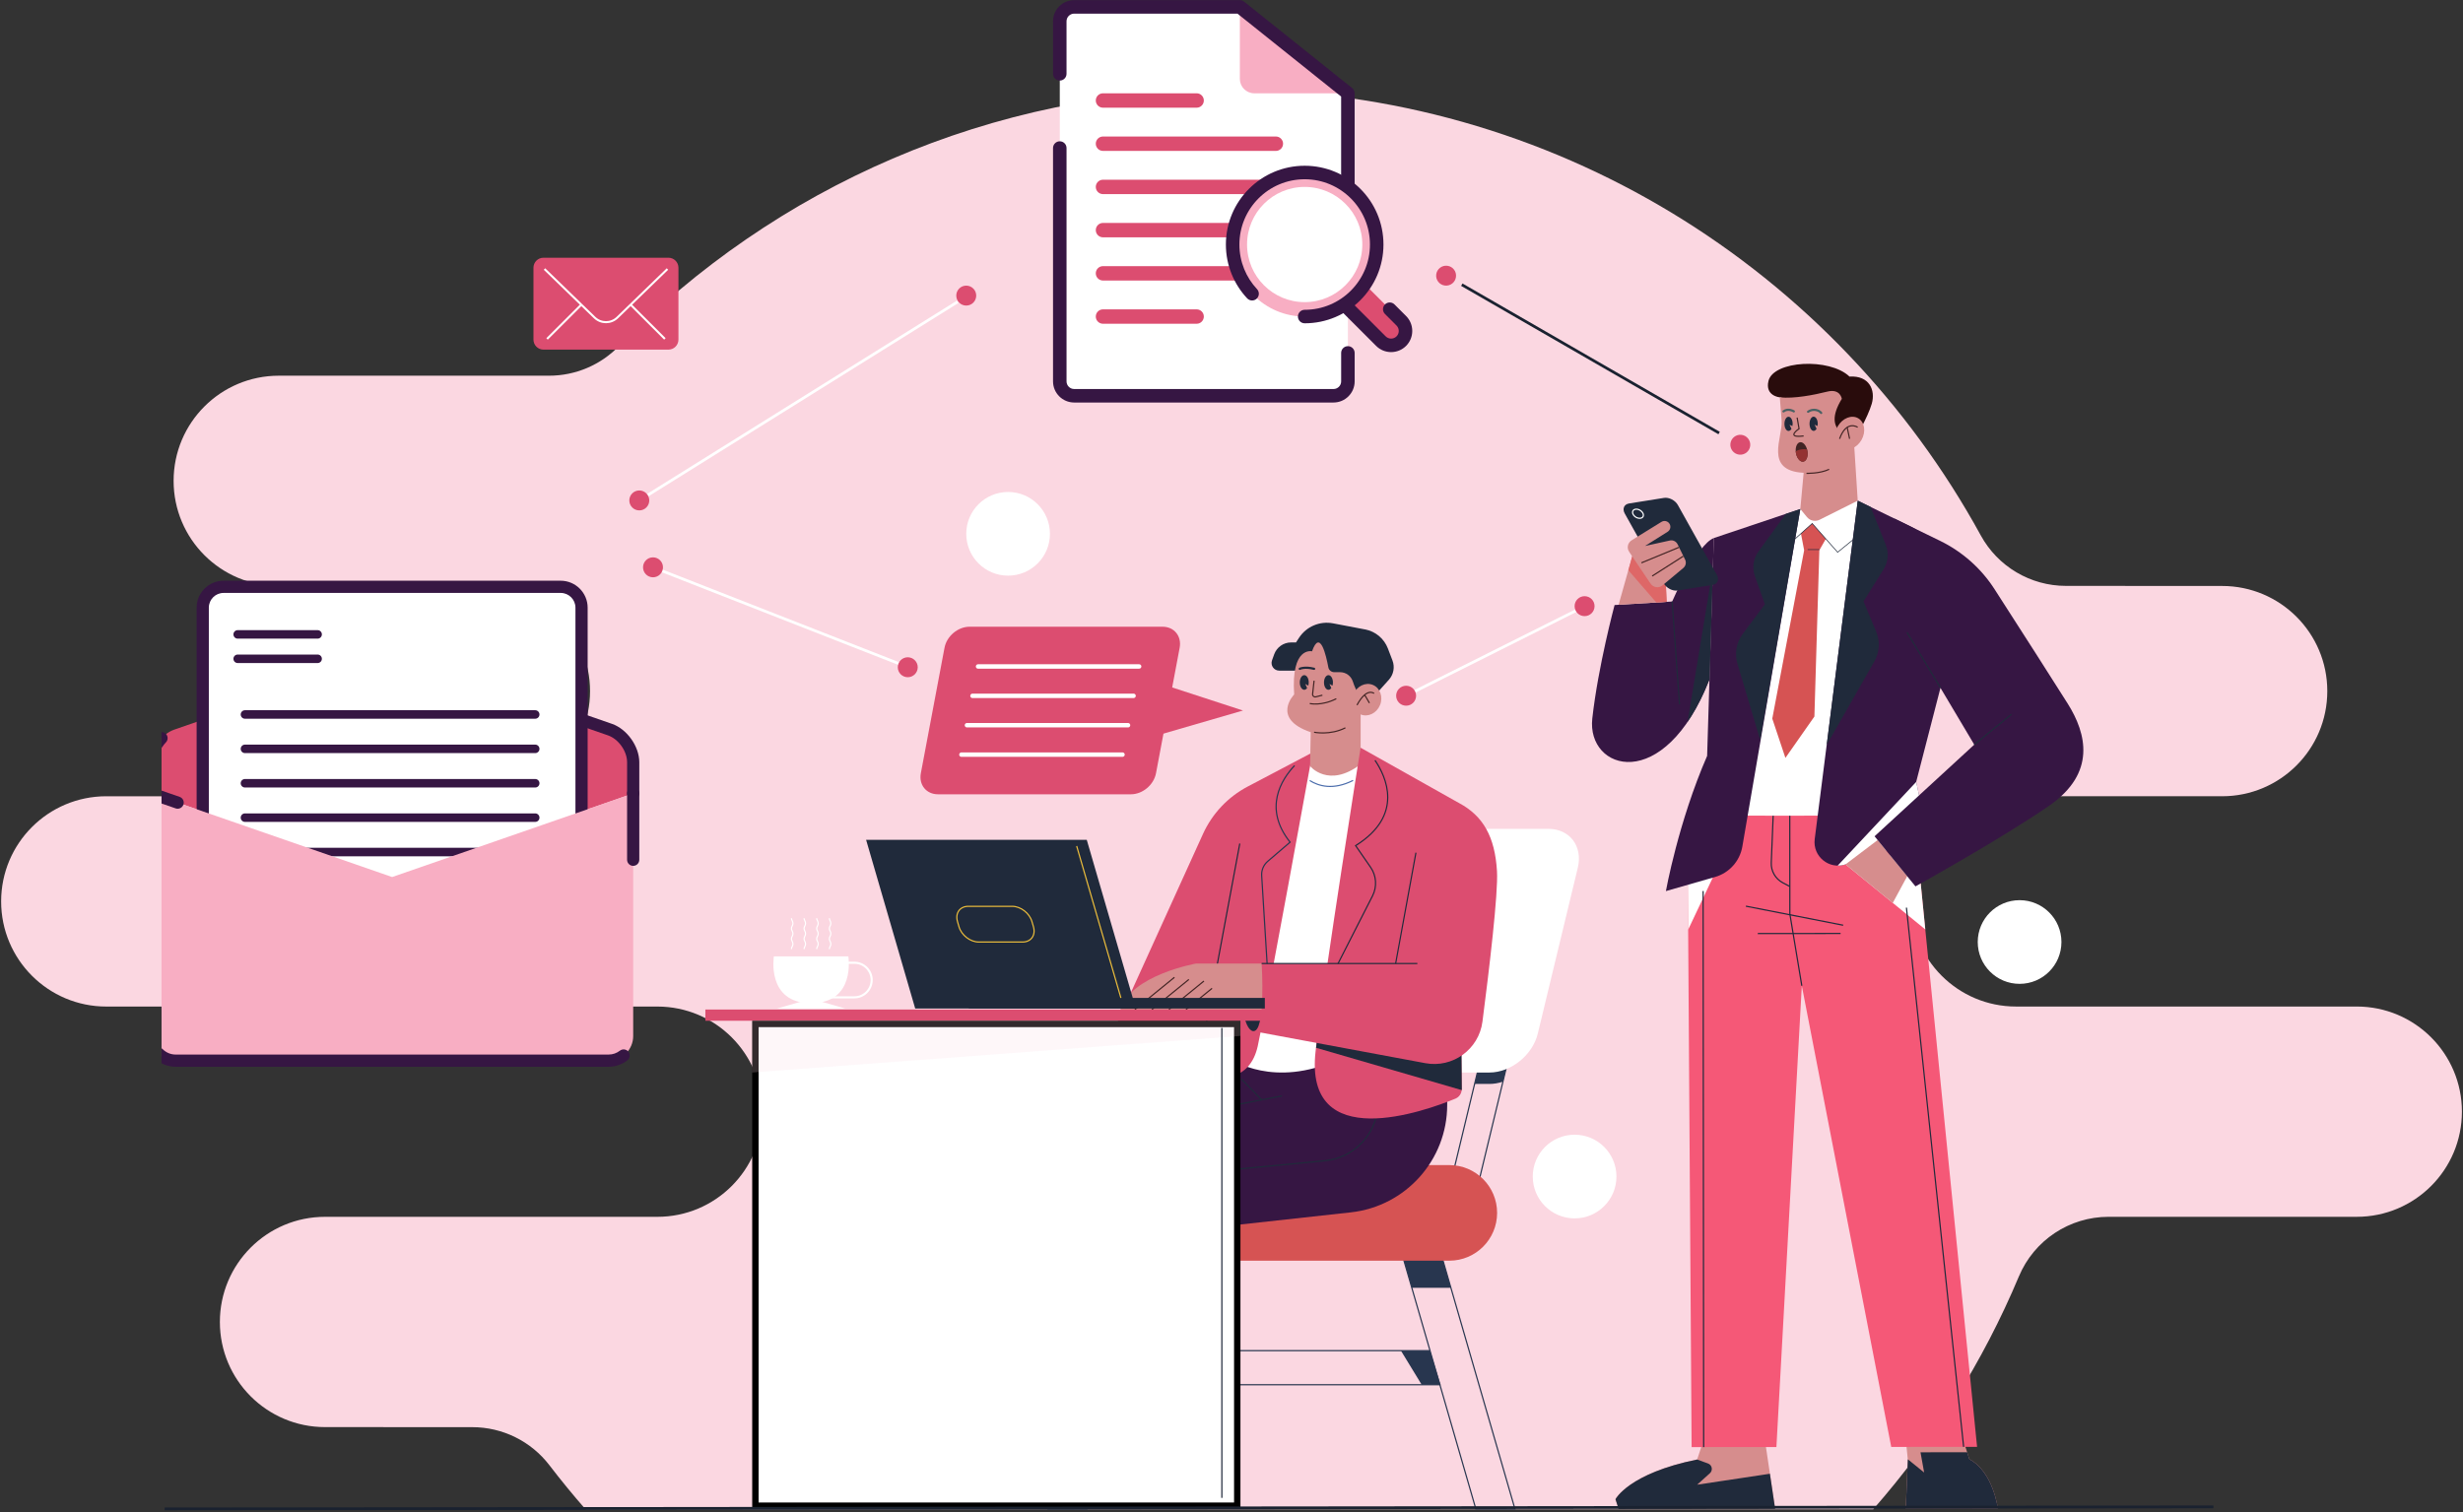 <svg width="1158" height="711" viewBox="0 0 1158 711" fill="none" xmlns="http://www.w3.org/2000/svg">
<rect x="0" y="0" width="1158" height="711" fill="#333333" stroke="none"/>
<path fill-rule="evenodd" clip-rule="evenodd" d="M275.325 709.766C269.428 703.044 263.755 696.121 258.309 689.011C249.667 677.73 236.266 671.117 222.061 671.117C194.649 671.088 152.816 671.088 152.816 671.088C125.51 671.088 103.376 648.954 103.376 621.648C103.376 594.342 125.514 572.205 152.816 572.205H309.053C336.36 572.205 358.497 550.071 358.497 522.765C358.497 495.459 336.36 473.325 309.053 473.325H49.978C22.672 473.325 0.534 451.188 0.534 423.882C0.534 396.575 22.668 374.438 49.978 374.438H227.972C255.278 374.438 277.416 352.304 277.416 324.998C277.416 297.692 255.278 275.558 227.972 275.558H131.066C103.76 275.558 81.623 253.421 81.623 226.115C81.623 198.809 103.76 176.671 131.066 176.671H258.162C270.525 176.671 282.365 171.66 290.97 162.784C363.962 88.341 465.642 42.184 578.021 42.184C730.303 42.184 862.941 126.943 931.29 251.798C939.303 266.42 954.652 275.511 971.328 275.511C1001.36 275.551 1044.76 275.551 1044.76 275.551C1072.06 275.551 1094.2 297.685 1094.2 324.991C1094.2 352.297 1072.06 374.431 1044.76 374.431H947.849C920.543 374.431 898.406 396.568 898.406 423.874C898.406 451.181 920.543 473.318 947.849 473.318H1108.04C1135.35 473.318 1157.49 495.455 1157.49 522.758C1157.49 550.064 1135.35 572.198 1108.04 572.198H991.342C972.955 572.198 956.359 583.222 949.224 600.169C932.325 640.448 909.054 677.405 880.691 709.759H275.325V709.766Z" fill="#FBD7E1"/>
<g clip-path="url(#clip0_3346_3785)">
<path d="M473.964 270.699C484.831 270.699 493.64 261.89 493.64 251.024C493.64 240.158 484.831 231.349 473.964 231.349C463.098 231.349 454.289 240.158 454.289 251.024C454.289 261.89 463.098 270.699 473.964 270.699Z" fill="white"/>
<path d="M153.772 495.739C164.638 495.739 173.447 486.93 173.447 476.064C173.447 465.197 164.638 456.388 153.772 456.388C142.906 456.388 134.097 465.197 134.097 476.064C134.097 486.93 142.906 495.739 153.772 495.739Z" fill="#EBBC3B"/>
<path d="M740.315 572.938C751.181 572.938 759.99 564.129 759.99 553.263C759.99 542.396 751.181 533.587 740.315 533.587C729.449 533.587 720.64 542.396 720.64 553.263C720.64 564.129 729.449 572.938 740.315 572.938Z" fill="white"/>
<path d="M949.526 462.653C960.392 462.653 969.201 453.845 969.201 442.978C969.201 432.112 960.392 423.303 949.526 423.303C938.66 423.303 929.851 432.112 929.851 442.978C929.851 453.845 938.66 462.653 949.526 462.653Z" fill="white"/>
<path d="M871.631 207.478C871.631 207.478 878.171 196.285 880.022 189.873C881.872 183.461 878.904 176.499 869.561 177.086C860.127 168.091 833.764 169.556 831.456 179.156C829.752 186.209 836.769 186.85 836.769 186.85C840.946 186.997 866.245 207.167 866.245 207.167L871.631 207.478Z" fill="#290C0C"/>
<path d="M829.697 676.573L834.588 709.475L760.998 709.549L759.532 705.005C759.532 705.005 765.688 692.859 797.93 686.319L801.155 676.591L829.697 676.573Z" fill="#D68D8D"/>
<path d="M759.532 705.005L760.998 709.548L834.588 709.475L832.133 693.024L797.93 698.172L803.921 692.786C805.46 691.412 804.965 688.884 803.023 688.188L797.93 686.337C765.706 692.859 759.532 705.005 759.532 705.005Z" fill="#202A3B"/>
<path d="M895.978 676.5L896.967 686.228L896.014 709.402L939.304 709.365C939.304 709.365 937.105 692.017 925.912 686.191L922.816 676.463L895.978 676.5Z" fill="#D68D8D"/>
<path d="M925.913 686.209L924.868 682.912L902.94 682.93L904.643 692.42L896.986 686.227L896.033 709.402L939.323 709.365C939.304 709.365 937.088 692.035 925.913 686.209Z" fill="#202A3B"/>
<path d="M899.587 381.076L929.539 680.365L889.181 680.402L847.137 463.551L835.193 680.457L795.329 680.493L793.497 407.108L802.804 381.167L899.587 381.076Z" fill="#F55877"/>
<path d="M847.137 463.551L841.513 429.751L841.477 378.694" stroke="#202A3B" stroke-width="0.562" stroke-miterlimit="10"/>
<path d="M820.849 426.124L866.575 435.082" stroke="#202A3B" stroke-width="0.562" stroke-miterlimit="10"/>
<path d="M833.929 377.247L832.775 405.698C832.61 409.618 834.717 413.282 838.197 415.114L841.531 416.873" stroke="#202A3B" stroke-width="0.562" stroke-miterlimit="10"/>
<path d="M826.454 439.003L865.365 438.966" stroke="#202A3B" stroke-width="0.562" stroke-miterlimit="10"/>
<path d="M867.692 406.467L905.193 437.061L901.437 399.469L867.692 406.467Z" fill="white"/>
<path d="M807.933 407.09L793.699 437.171L793.497 407.108L807.933 407.09Z" fill="white"/>
<path d="M896.326 426.82L923.22 680.365" stroke="#202A3B" stroke-width="0.562" stroke-miterlimit="10"/>
<path d="M800.733 419.016L800.99 680.493" stroke="#202A3B" stroke-width="0.562" stroke-miterlimit="10"/>
<path d="M816.269 373.858L866.501 373.803L873.426 235.434L846.148 239.355L816.269 373.858Z" fill="white"/>
<path d="M875.02 370.908H807.915V383.549H875.02V370.908Z" fill="white"/>
<path d="M848.218 383.549L829.898 383.567L831.272 370.927L849.592 370.908L848.218 383.549Z" fill="white"/>
<path d="M846.734 250.914L848.236 258.773L833.251 337.933L839.425 356.399L853.055 336.944L855.381 258.755L858.422 253.424L852.029 246.169L846.734 250.914Z" fill="#D65353"/>
<path d="M873.133 252.252L863.974 259.689L852.029 246.169L842.265 254.926" stroke="#202A3B" stroke-width="0.312" stroke-miterlimit="10"/>
<path d="M836.787 186.85C836.787 186.85 837.025 190.019 837.648 197.787C838.271 205.573 829.166 221.383 847.999 222.335L846.441 239.354L849.537 243.128C851.003 244.905 853.494 245.437 855.546 244.392L873.426 235.434L871.503 205.518C871.503 205.518 855.876 203.961 865.952 187.546C865.952 187.546 865.256 182.618 859.137 184.157C852.835 185.733 843.474 187.565 836.787 186.85Z" fill="#D68D8D"/>
<path d="M849.336 222.573C849.336 222.573 855.528 222.812 859.98 220.687" stroke="#422424" stroke-width="0.549" stroke-miterlimit="10"/>
<path d="M875.185 206.91C872.95 210.776 868.645 212.479 865.567 210.702C862.489 208.925 861.793 204.345 864.028 200.48C866.263 196.614 870.568 194.911 873.646 196.688C876.705 198.465 877.402 203.026 875.185 206.91Z" fill="#D68D8D"/>
<path d="M873.39 200.92C873.39 200.92 868.114 197.274 864.89 206.361" stroke="#422424" stroke-width="0.549" stroke-miterlimit="10"/>
<path d="M869.598 206.342L868.462 200.956" stroke="#422424" stroke-width="0.549" stroke-miterlimit="10"/>
<path d="M844.939 196.376L845.837 201.616C845.837 201.616 839.114 206.104 847.981 205.005" stroke="#422424" stroke-width="0.549" stroke-miterlimit="10"/>
<path d="M849.831 212.516C850.105 215.044 849.098 217.114 847.577 217.114C846.057 217.114 844.591 215.062 844.298 212.534C844.023 210.006 845.031 207.936 846.551 207.936C848.09 207.936 849.556 209.988 849.831 212.516Z" fill="#422424"/>
<path d="M844.279 212.186C844.279 212.296 844.279 212.406 844.298 212.534C844.572 215.062 846.038 217.114 847.577 217.114C849.097 217.114 850.123 215.062 849.83 212.516C849.775 212.095 849.702 211.692 849.592 211.307C849.152 211.252 848.694 211.197 848.236 211.197C846.734 211.215 845.378 211.582 844.279 212.186Z" fill="#943232"/>
<path d="M853.165 199.71L854.52 200.352C854.593 200.022 854.63 199.655 854.63 199.271C854.63 197.42 853.769 195.937 852.688 195.937C851.626 195.937 850.765 197.439 850.765 199.289C850.765 201.139 851.626 202.623 852.707 202.623C853.238 202.623 853.714 202.239 854.081 201.634L853.165 199.71Z" fill="#202A3B"/>
<path d="M841.367 199.729L842.722 200.37C842.796 200.04 842.832 199.674 842.832 199.308C842.832 197.457 841.971 195.973 840.89 195.973C839.828 195.973 838.967 197.476 838.967 199.326C838.967 201.176 839.828 202.66 840.909 202.66C841.44 202.66 841.916 202.275 842.283 201.671L841.367 199.729Z" fill="#202A3B"/>
<path d="M850.087 193.61C852.432 191.943 855.363 192.914 856.242 194.178" stroke="#496163" stroke-width="1.04" stroke-miterlimit="10" stroke-linecap="round" stroke-linejoin="round"/>
<path d="M843.382 193.445C843.382 193.445 840.726 191.76 838.527 193.445" stroke="#496163" stroke-width="1.04" stroke-miterlimit="10" stroke-linecap="round" stroke-linejoin="round"/>
<path d="M846.441 239.354L819.182 398.077C818.009 404.928 813.008 410.497 806.339 412.403L783.238 419.034C783.238 419.034 789.046 386.608 802.621 355.465L805.753 253.021L846.441 239.354Z" fill="#361643"/>
<path d="M805.771 253.021C797.674 256.117 786.188 282.864 786.188 282.864L759.111 284.513C759.111 284.513 751.362 313.366 748.632 337.86C745.903 362.335 782.377 373.968 803.738 319.467L805.771 253.021Z" fill="#361643"/>
<path d="M789.631 331.173L786.169 282.864" stroke="#202A3B" stroke-width="0.562" stroke-miterlimit="10"/>
<path d="M839.572 241.663L826.766 259.305C824.311 262.676 823.688 267.036 825.081 270.956L829.771 284.146L819.365 298.088C816.36 302.118 815.444 307.321 816.873 312.12L827.554 347.936L846.441 239.354L839.572 241.663Z" fill="#202A3B"/>
<path d="M793.424 339.453C796.062 335.588 798.608 331.063 801.008 325.805L803.72 319.466L805.313 267.438L793.424 339.453Z" fill="#202A3B"/>
<path d="M760.998 284.403L768.766 256.795L783.092 272.257L783.623 283.01L760.998 284.403Z" fill="#D68D8D"/>
<path d="M778.75 283.322L783.623 283.01L783.092 272.257L768.766 256.795L765.578 268.153L778.75 283.322Z" fill="#DE6767"/>
<path d="M873.426 235.434L897.608 247.232C915.396 255.897 924.611 275.902 919.665 295.046L900.906 367.684L906.401 393.46L867.674 406.467C859.943 409.068 852.175 402.693 853.201 394.596L873.426 235.434Z" fill="#361643"/>
<path d="M867.692 406.467L906.42 393.46L900.924 367.684L864.01 407.035C865.201 407.053 866.446 406.888 867.692 406.467Z" fill="white"/>
<path d="M882.805 395.017L867.691 406.467L889.895 424.604L896.692 412.036L882.805 395.017Z" fill="#D68D8D"/>
<path d="M879.489 238.402L886.634 256.245C888.136 259.983 887.752 264.214 885.626 267.622L876.155 282.791L882.109 297.043C884.014 301.587 883.685 306.753 881.248 311.04L858.861 350.244L873.444 235.452L879.489 238.402Z" fill="#202A3B"/>
<path d="M912.172 254.34C922.632 259.451 931.499 267.31 937.783 277.111C948.903 294.405 966.417 321.702 972.224 330.99C980.999 345.004 985.634 363.471 963.522 378.823C941.41 394.156 900.576 416.818 900.576 416.818L881.34 393.258L928.22 350.17L899 301.074L890.573 243.824L912.172 254.34Z" fill="#361643"/>
<path d="M928.238 350.152L945.734 335.881" stroke="#202A3B" stroke-width="0.562" stroke-miterlimit="10"/>
<path d="M896.582 297.336L912.337 323.442" stroke="#202A3B" stroke-width="0.562" stroke-miterlimit="10"/>
<path d="M849.867 258.444H855.381" stroke="#202A3B" stroke-width="0.312" stroke-miterlimit="10"/>
<path d="M805.167 275.06L788.771 277.679C786.408 278.064 783.477 276.562 782.231 274.327L763.893 241.48C762.647 239.245 763.563 237.138 765.926 236.753L782.322 234.133C784.686 233.749 787.617 235.251 788.863 237.486L807.201 270.333C808.446 272.568 807.549 274.675 805.167 275.06Z" fill="#202A3B"/>
<path d="M772.357 241.223C773.016 242.395 772.54 243.495 771.294 243.696C770.048 243.898 768.509 243.11 767.868 241.937C767.209 240.765 767.685 239.666 768.931 239.464C770.176 239.263 771.697 240.051 772.357 241.223Z" stroke="white" stroke-width="0.562" stroke-miterlimit="10"/>
<path d="M765.962 259.488L776.02 274.437C777.284 276.324 779.922 276.708 781.662 275.243L791.427 267.091C792.581 266.138 792.929 264.507 792.27 263.152L788.716 255.915C788.056 254.578 786.554 253.845 785.088 254.175L773.437 256.74L784.062 250.053C785.308 249.265 785.711 247.635 784.978 246.371C784.209 245.034 782.487 244.594 781.168 245.4L767.135 254.065C765.266 255.219 764.735 257.692 765.962 259.488Z" fill="#D68D8D"/>
<path d="M771.733 264.672L789.412 257.363" stroke="#422424" stroke-width="0.549" stroke-miterlimit="10"/>
<path d="M776.789 270.883L791.445 261.521" stroke="#422424" stroke-width="0.549" stroke-miterlimit="10"/>
<path d="M712.249 709.548H693.874L656.429 580.193H674.803L712.249 709.548Z" stroke="#28364F" stroke-width="0.562" stroke-miterlimit="10"/>
<path d="M492.742 709.548H511.099L548.544 580.193H530.188L492.742 709.548Z" stroke="#28364F" stroke-width="0.562" stroke-miterlimit="10"/>
<path d="M674.804 580.193H656.447L663.793 605.584H681.417C681.674 605.584 681.912 605.547 682.15 605.547L674.804 580.193Z" fill="#28364F"/>
<path d="M530.188 580.193L522.842 605.547C523.08 605.547 523.318 605.584 523.575 605.584H541.198L548.544 580.193H530.188Z" fill="#28364F"/>
<path d="M532.643 635.134H672.331" stroke="#28364F" stroke-width="0.562" stroke-miterlimit="10"/>
<path d="M692.958 565.299H679.896L699.26 484.985H712.322L692.958 565.299Z" stroke="#28364F" stroke-width="0.562" stroke-miterlimit="10"/>
<path d="M693.307 509.717H700.286C702.43 509.717 704.555 509.332 706.625 508.654L712.341 484.967H699.279L693.307 509.717Z" fill="#28364F"/>
<path d="M681.399 592.833H523.556C511.136 592.833 501.078 582.776 501.078 570.355C501.078 557.934 511.136 547.877 523.556 547.877H681.399C693.82 547.877 703.878 557.934 703.878 570.355C703.878 582.776 693.82 592.833 681.399 592.833Z" fill="#D65353"/>
<path d="M700.286 504.349H637.541C627.429 504.349 621.218 496.16 623.655 486.048L642.469 408.061C644.906 397.948 655.073 389.759 665.186 389.759H727.931C738.043 389.759 744.254 397.948 741.817 408.061L723.003 486.048C720.566 496.16 710.381 504.349 700.286 504.349Z" fill="white"/>
<path d="M680.41 484.985V519.573C680.41 545.495 660.899 567.259 635.142 570.099L516.906 583.106V491.195L680.41 484.985Z" fill="#361643"/>
<path d="M579.01 498.157C579.01 498.157 598.795 512.098 629.261 498.157L643.843 357.773H613.213L579.596 497.04L579.01 498.157Z" fill="white"/>
<path d="M602.752 515.341L533.577 528.641" stroke="#202A3B" stroke-width="0.562" stroke-miterlimit="10"/>
<path d="M583.663 507.445L593.208 517.173" stroke="#202A3B" stroke-width="0.562" stroke-miterlimit="10"/>
<path d="M552.172 552.622L622.996 545.807C636.498 544.506 647.05 533.551 647.837 519.994L649.358 493.669" stroke="#202A3B" stroke-width="0.562" stroke-miterlimit="10"/>
<path d="M617.115 353.816C617.115 353.816 594.893 476.118 591.321 492.002C587.749 507.885 574.137 510.798 550.138 504.001C526.139 497.186 519.654 493.302 519.654 493.302L565.6 392.141C569.942 382.596 577.325 374.774 586.595 369.882L617.115 353.816Z" fill="#DC4D70"/>
<path d="M608.651 360.008C602.496 366.53 593.794 380.068 606.545 396.025L596.029 405.038C594.087 406.705 593.025 409.197 593.19 411.761L596.505 465.53" stroke="#28364F" stroke-width="0.562" stroke-miterlimit="10"/>
<path d="M615.796 367.043C619.954 369.662 626.806 371.733 636.167 366.988" stroke="#4A6CAB" stroke-width="0.549" stroke-miterlimit="10"/>
<path d="M582.894 396.684L566.04 487.147" stroke="#202A3B" stroke-width="0.549" stroke-miterlimit="10"/>
<path d="M589.049 484.875C584.323 483.739 583.663 468.094 583.663 468.094H602.752C602.752 468.094 596.139 486.579 589.049 484.875Z" fill="#202A3B"/>
<path d="M666.725 395.402C666.725 395.402 673.008 379.189 694.094 385.674" stroke="#202A3B" stroke-width="0.549" stroke-miterlimit="10"/>
<path d="M595.626 453.091H562.394C562.394 453.091 531.507 458.513 526.726 474.891H568.879H598.136L595.626 453.091Z" fill="#D68D8D"/>
<path d="M552.172 459.576L533.577 474.726" stroke="#422424" stroke-width="0.549" stroke-miterlimit="10"/>
<path d="M558.95 460.583L541.583 474.726" stroke="#422424" stroke-width="0.549" stroke-miterlimit="10"/>
<path d="M566.04 461.334L549.589 474.726" stroke="#422424" stroke-width="0.549" stroke-miterlimit="10"/>
<path d="M569.85 464.76L557.612 474.726" stroke="#422424" stroke-width="0.549" stroke-miterlimit="10"/>
<path d="M639.703 334.47L653.021 319.613C655.22 317.158 655.861 313.677 654.689 310.6L652.527 304.939C650.75 300.304 646.719 296.915 641.846 295.999L626.751 293.123C620.541 291.932 614.22 294.607 610.758 299.901L609.329 302.099H607.039C603.448 302.099 600.261 304.353 599.052 307.723L598.044 310.526C597.201 312.89 598.942 315.363 601.451 315.363H618.324L639.703 334.47Z" fill="#202A3B"/>
<path d="M616.858 306.276C616.858 306.276 606.892 303.84 608.468 326.574C608.468 326.574 597.403 337.878 616.254 344.326L615.942 360.264C615.942 360.264 624.589 370.908 639.721 359.385V327.655C639.721 327.655 637.523 325.146 636.076 320.547C635.251 317.909 632.833 316.096 630.067 316.096H627.319C625.945 316.096 624.754 315.125 624.516 313.751C623.49 308.255 620.632 295.596 616.858 306.276Z" fill="#D68D8D"/>
<path d="M648.808 331.612C647.214 335.441 643.129 337.383 639.703 335.954C636.277 334.525 634.794 330.257 636.387 326.428C637.981 322.599 642.066 320.657 645.492 322.086C648.918 323.515 650.402 327.784 648.808 331.612Z" fill="#D68D8D"/>
<path d="M646.024 326.08C646.024 326.08 642.617 323.039 638 331.558" stroke="#422424" stroke-width="0.549" stroke-miterlimit="10"/>
<path d="M643.843 330.586L641.608 326.758" stroke="#422424" stroke-width="0.549" stroke-miterlimit="10"/>
<path d="M617.83 344.326C617.83 344.326 625.359 345.902 632.541 342.256" stroke="#422424" stroke-width="0.549" stroke-miterlimit="10"/>
<path d="M617.83 320.089L617.133 326.41C617.042 327.234 617.811 327.894 618.617 327.692L621.732 326.904" stroke="#422424" stroke-width="0.549" stroke-miterlimit="10"/>
<path d="M615.796 330.825C615.796 330.825 621.219 332.144 628.272 328.571" stroke="#422424" stroke-width="0.549" stroke-miterlimit="10"/>
<path d="M613.69 321.628L615.1 322.434C615.228 321.976 615.32 321.482 615.32 320.932C615.32 319.027 614.386 317.488 613.213 317.488C612.041 317.488 611.106 319.027 611.106 320.932C611.106 322.837 612.059 324.376 613.213 324.376C613.726 324.376 614.184 324.065 614.551 323.57L613.69 321.628Z" fill="#202A3B"/>
<path d="M625.066 321.628L626.476 322.434C626.604 321.976 626.696 321.482 626.696 320.932C626.696 319.027 625.743 317.488 624.589 317.488C623.417 317.488 622.482 319.027 622.482 320.932C622.482 322.837 623.417 324.376 624.589 324.376C625.102 324.376 625.56 324.065 625.927 323.57L625.066 321.628Z" fill="#202A3B"/>
<path d="M611.106 314.502C611.106 314.502 613.378 313.366 617.83 314.502" stroke="#202A3B" stroke-width="1.04" stroke-miterlimit="10" stroke-linecap="round" stroke-linejoin="round"/>
<path d="M639.703 351.617L685.979 377.631L687.243 512.117C687.261 514.095 686.089 515.89 684.257 516.642C670.297 522.394 612.92 543.187 618.544 494.273C622.776 457.634 639.703 351.617 639.703 351.617Z" fill="#DC4D70"/>
<path d="M618.746 492.716L687.28 512.63L686.932 474.726L619.552 486.377C619.222 488.649 618.966 490.774 618.746 492.716Z" fill="#202A3B"/>
<path d="M646.463 357.516C651.684 365.211 660.24 383.365 637.358 397.655L644.411 407.859C647.159 411.816 647.489 416.964 645.309 421.269L622.189 466.665" stroke="#202A3B" stroke-width="0.549" stroke-miterlimit="10"/>
<path d="M685.997 377.632C697.337 383.714 702.851 393.478 703.822 409.673C704.445 420.042 700.158 455.93 696.989 480.424C695.303 493.431 683.047 502.352 670.132 499.952L589.049 484.857C595.296 486.011 593.171 453.091 593.171 453.091H656.154L668.153 387.598L685.997 377.632Z" fill="#DC4D70"/>
<path d="M666.377 453.091H593.171" stroke="#202A3B" stroke-width="0.549" stroke-miterlimit="10"/>
<path d="M665.717 400.971L656.173 453.091" stroke="#202A3B" stroke-width="0.549" stroke-miterlimit="10"/>
<path d="M527.696 651.163H677.277" stroke="#28364F" stroke-width="0.562" stroke-miterlimit="10"/>
<path d="M658.646 635.134L668.428 651.163H677.277L672.33 635.134H658.646Z" fill="#28364F"/>
<path d="M605.244 474.726H331.639V480.002H605.244V474.726Z" fill="#DC4D70"/>
<path d="M355.159 708.048V481.502H581.705V708.048H355.159Z" fill="white" stroke="black" stroke-width="3"/>
<path opacity="0.2" d="M583.205 487.147L353.659 504.349V480.002H583.205V487.147Z" fill="#FBD7E1"/>
<path d="M574.467 483.391V704.364" stroke="#202A3B" stroke-width="0.562" stroke-miterlimit="10"/>
<path d="M594.673 469.267H455.498V474.25H594.673V469.267Z" fill="#202A3B"/>
<path d="M534.034 474.25H430.29L407.207 394.925H510.952L534.034 474.25Z" fill="#202A3B"/>
<path d="M506.207 397.838L527 469.267" stroke="#EBBC3B" stroke-width="0.562" stroke-miterlimit="10"/>
<path d="M480.816 442.978H460.133C456.176 442.978 452.035 439.772 450.881 435.815L450.167 433.36C449.013 429.403 451.284 426.197 455.241 426.197H475.924C479.881 426.197 484.022 429.403 485.176 433.36L485.89 435.815C487.044 439.772 484.773 442.978 480.816 442.978Z" stroke="#EBBC3B" stroke-width="0.562" stroke-miterlimit="10"/>
<path d="M363.844 449.738H398.853C398.853 449.738 402.499 471.74 381.34 471.74C360.199 471.758 363.844 449.738 363.844 449.738Z" fill="white"/>
<path d="M401.692 468.992H387.312V452.724H401.692C406.181 452.724 409.826 456.37 409.826 460.858C409.826 465.346 406.181 468.992 401.692 468.992Z" stroke="white" stroke-width="0.99" stroke-miterlimit="10"/>
<path d="M397.388 474.25H365.328L376.32 471.099H386.396L397.388 474.25Z" fill="white"/>
<path d="M372.106 431.785C372.106 432.169 372.216 432.536 372.418 432.884C372.931 433.763 372.931 434.643 372.418 435.522C372.216 435.87 372.106 436.236 372.106 436.621C372.106 437.006 372.216 437.372 372.418 437.72C372.931 438.6 372.931 439.479 372.418 440.358C372.216 440.706 372.106 441.073 372.106 441.457C372.106 441.842 372.216 442.209 372.418 442.557C372.931 443.436 372.931 444.315 372.418 445.195C372.216 445.543 372.106 445.909 372.106 446.294" stroke="white" stroke-width="0.541" stroke-miterlimit="10"/>
<path d="M378.042 431.785C378.042 432.169 378.152 432.536 378.353 432.884C378.866 433.763 378.866 434.643 378.353 435.522C378.152 435.87 378.042 436.236 378.042 436.621C378.042 437.006 378.152 437.372 378.353 437.72C378.866 438.6 378.866 439.479 378.353 440.358C378.152 440.706 378.042 441.073 378.042 441.457C378.042 441.842 378.152 442.209 378.353 442.557C378.866 443.436 378.866 444.315 378.353 445.195C378.152 445.543 378.042 445.909 378.042 446.294" stroke="white" stroke-width="0.541" stroke-miterlimit="10"/>
<path d="M383.978 431.785C383.978 432.169 384.087 432.536 384.289 432.884C384.802 433.763 384.802 434.643 384.289 435.522C384.087 435.87 383.978 436.236 383.978 436.621C383.978 437.006 384.087 437.372 384.289 437.72C384.802 438.6 384.802 439.479 384.289 440.358C384.087 440.706 383.978 441.073 383.978 441.457C383.978 441.842 384.087 442.209 384.289 442.557C384.802 443.436 384.802 444.315 384.289 445.195C384.087 445.543 383.978 445.909 383.978 446.294" stroke="white" stroke-width="0.541" stroke-miterlimit="10"/>
<path d="M389.932 431.785C389.932 432.169 390.042 432.536 390.243 432.884C390.756 433.763 390.756 434.643 390.243 435.522C390.042 435.87 389.932 436.236 389.932 436.621C389.932 437.006 390.042 437.372 390.243 437.72C390.756 438.6 390.756 439.479 390.243 440.358C390.042 440.706 389.932 441.073 389.932 441.457C389.932 441.842 390.042 442.209 390.243 442.557C390.756 443.436 390.756 444.315 390.243 445.195C390.042 445.543 389.932 445.909 389.932 446.294" stroke="white" stroke-width="0.541" stroke-miterlimit="10"/>
<path d="M531.726 373.51H440.989C435.511 373.51 431.921 369.076 432.946 363.599L444.066 304.628C445.092 299.15 450.368 294.717 455.846 294.717H546.584C552.061 294.717 555.652 299.15 554.626 304.628L543.506 363.599C542.48 369.076 537.204 373.51 531.726 373.51Z" fill="#DC4D70"/>
<path d="M546.712 321.83L542.059 346.415L584.396 334.122L546.712 321.83Z" fill="#DC4D70"/>
<path d="M459.84 313.403H535.574" stroke="white" stroke-width="2.081" stroke-miterlimit="10" stroke-linecap="round" stroke-linejoin="round"/>
<path d="M457.221 327.216H532.954" stroke="white" stroke-width="2.081" stroke-miterlimit="10" stroke-linecap="round" stroke-linejoin="round"/>
<path d="M454.619 341.029H530.353" stroke="white" stroke-width="2.081" stroke-miterlimit="10" stroke-linecap="round" stroke-linejoin="round"/>
<path d="M452.018 354.86H527.751" stroke="white" stroke-width="2.081" stroke-miterlimit="10" stroke-linecap="round" stroke-linejoin="round"/>
<path d="M307.017 266.779L426.956 313.769" stroke="white" stroke-width="1.302" stroke-miterlimit="10"/>
<path d="M307.017 271.469C309.607 271.469 311.707 269.369 311.707 266.779C311.707 264.189 309.607 262.089 307.017 262.089C304.427 262.089 302.327 264.189 302.327 266.779C302.327 269.369 304.427 271.469 307.017 271.469Z" fill="#DC4D70"/>
<path d="M431.481 313.769C431.481 316.352 429.393 318.459 426.791 318.459C424.208 318.459 422.102 316.37 422.102 313.769C422.102 311.186 424.19 309.079 426.791 309.079C429.374 309.097 431.481 311.186 431.481 313.769Z" fill="#DC4D70"/>
<path d="M300.568 235.324L450.276 141.908" stroke="white" stroke-width="1.302" stroke-miterlimit="10"/>
<path d="M300.569 240.014C303.159 240.014 305.259 237.914 305.259 235.324C305.259 232.734 303.159 230.634 300.569 230.634C297.979 230.634 295.879 232.734 295.879 235.324C295.879 237.914 297.979 240.014 300.569 240.014Z" fill="#DC4D70"/>
<path d="M458.979 139.004C458.979 141.587 456.891 143.693 454.289 143.693C451.706 143.693 449.6 141.605 449.6 139.004C449.6 136.402 451.688 134.314 454.289 134.314C456.891 134.332 458.979 136.42 458.979 139.004Z" fill="#DC4D70"/>
<path d="M661.101 327.161L745.152 285.044" stroke="white" stroke-width="1.302" stroke-miterlimit="10"/>
<path d="M661.101 331.85C663.691 331.85 665.791 329.751 665.791 327.161C665.791 324.57 663.691 322.471 661.101 322.471C658.511 322.471 656.411 324.57 656.411 327.161C656.411 329.751 658.511 331.85 661.101 331.85Z" fill="#DC4D70"/>
<path d="M745.005 289.733C747.595 289.733 749.695 287.634 749.695 285.044C749.695 282.454 747.595 280.354 745.005 280.354C742.415 280.354 740.315 282.454 740.315 285.044C740.315 287.634 742.415 289.733 745.005 289.733Z" fill="#DC4D70"/>
<path d="M687.28 133.869L808.253 203.636" stroke="#1A2230" stroke-width="1.302" stroke-miterlimit="10"/>
<path d="M684.541 130.226C684.211 132.791 681.866 134.605 679.301 134.275C676.736 133.945 674.923 131.6 675.253 129.035C675.582 126.471 677.927 124.657 680.492 124.987C683.075 125.298 684.87 127.661 684.541 130.226Z" fill="#DC4D70"/>
<path d="M822.864 209.731C822.534 212.296 820.189 214.11 817.624 213.78C815.06 213.45 813.246 211.105 813.576 208.541C813.906 205.976 816.25 204.162 818.815 204.492C821.38 204.822 823.194 207.167 822.864 209.731Z" fill="#DC4D70"/>
<path d="M314.289 164.408H255.52C252.918 164.408 250.812 162.301 250.812 159.7V125.9C250.812 123.299 252.918 121.192 255.52 121.192H314.271C316.872 121.192 318.979 123.299 318.979 125.9V159.682C318.979 162.301 316.872 164.408 314.289 164.408Z" fill="#DC4D70"/>
<path d="M313.813 126.505L290.254 149.331C287.268 152.226 282.541 152.226 279.555 149.331L255.996 126.505" stroke="white" stroke-width="0.962" stroke-miterlimit="10"/>
<path d="M257.205 159.37L273.271 143.322" stroke="white" stroke-width="0.962" stroke-miterlimit="10"/>
<path d="M312.603 159.37L296.537 143.322" stroke="white" stroke-width="0.962" stroke-miterlimit="10"/>
<path d="M77.397 709.548L1040.67 708.596" stroke="#1A2230" stroke-width="1.302" stroke-miterlimit="10"/>
<path d="M297.701 373.104L184.365 412.423L71.029 373.104V358.453C71.029 352.09 75.951 345.18 81.959 343.096L173.443 311.359C179.455 309.275 189.287 309.275 195.295 311.359L286.776 343.096C292.787 345.18 297.701 352.094 297.701 358.453V373.104Z" fill="#DC4D70"/>
<path fill-rule="evenodd" clip-rule="evenodd" d="M73.897 373.104V358.453C73.897 355.13 75.572 351.65 78.02 349.084C79.11 347.941 79.068 346.124 77.92 345.031C76.773 343.937 74.957 343.983 73.867 345.13C70.406 348.767 68.165 353.75 68.165 358.457V373.107C68.165 374.691 69.45 375.975 71.033 375.975C72.616 375.975 73.901 374.691 73.901 373.107L73.897 373.104Z" fill="#361643"/>
<path fill-rule="evenodd" clip-rule="evenodd" d="M194.354 314.066L285.835 345.803C290.784 347.52 294.834 353.214 294.834 358.449V373.1C294.834 374.679 296.118 375.968 297.702 375.968C299.285 375.968 300.57 374.679 300.57 373.1V358.449C300.57 350.966 294.788 342.832 287.717 340.384L196.236 308.648C194.741 308.128 193.104 308.923 192.588 310.414C192.071 311.91 192.863 313.546 194.358 314.066H194.354Z" fill="#361643"/>
<path d="M273.418 419.972C273.418 425.353 269.016 429.754 263.636 429.754H105.098C99.718 429.754 95.316 425.353 95.316 419.972V285.737C95.316 280.357 99.718 275.955 105.098 275.955H263.636C269.012 275.955 273.418 280.357 273.418 285.737V419.976V419.972Z" fill="white"/>
<path fill-rule="evenodd" clip-rule="evenodd" d="M276.286 419.972V285.734C276.286 278.777 270.592 273.083 263.636 273.083H105.098C98.142 273.083 92.448 278.777 92.448 285.734V419.968C92.448 426.928 98.142 432.619 105.098 432.619H263.636C270.592 432.619 276.286 426.928 276.286 419.968V419.972ZM270.55 419.972C270.55 423.777 267.437 426.886 263.636 426.886H105.098C101.293 426.886 98.184 423.773 98.184 419.972V285.737C98.184 281.932 101.297 278.823 105.098 278.823H263.636C267.437 278.823 270.55 281.932 270.55 285.737V419.976V419.972Z" fill="#361643"/>
<path fill-rule="evenodd" clip-rule="evenodd" d="M111.749 300.319H149.333C150.438 300.319 151.333 299.424 151.333 298.319C151.333 297.214 150.438 296.323 149.333 296.323H111.749C110.644 296.323 109.749 297.217 109.749 298.319C109.749 299.42 110.648 300.319 111.749 300.319Z" fill="#361643"/>
<path fill-rule="evenodd" clip-rule="evenodd" d="M111.749 311.795H149.333C150.438 311.795 151.333 310.9 151.333 309.795C151.333 308.69 150.438 307.799 149.333 307.799H111.749C110.644 307.799 109.749 308.694 109.749 309.795C109.749 310.896 110.648 311.795 111.749 311.795Z" fill="#361643"/>
<path fill-rule="evenodd" clip-rule="evenodd" d="M115.175 337.975H251.639C252.744 337.975 253.635 337.08 253.635 335.979C253.635 334.877 252.74 333.979 251.639 333.979H115.175C114.07 333.979 113.175 334.874 113.175 335.979C113.175 337.084 114.07 337.979 115.175 337.979V337.975Z" fill="#361643"/>
<path fill-rule="evenodd" clip-rule="evenodd" d="M115.175 354.147H251.639C252.744 354.147 253.635 353.249 253.635 352.147C253.635 351.046 252.74 350.147 251.639 350.147H115.175C114.07 350.147 113.175 351.046 113.175 352.147C113.175 353.249 114.07 354.147 115.175 354.147Z" fill="#361643"/>
<path fill-rule="evenodd" clip-rule="evenodd" d="M115.175 370.323H251.639C252.744 370.323 253.635 369.429 253.635 368.323C253.635 367.218 252.74 366.327 251.639 366.327H115.175C114.07 366.327 113.175 367.222 113.175 368.323C113.175 369.425 114.07 370.323 115.175 370.323Z" fill="#361643"/>
<path fill-rule="evenodd" clip-rule="evenodd" d="M115.175 386.496H251.639C252.744 386.496 253.635 385.601 253.635 384.496C253.635 383.39 252.74 382.496 251.639 382.496H115.175C114.07 382.496 113.175 383.39 113.175 384.496C113.175 385.601 114.07 386.496 115.175 386.496Z" fill="#361643"/>
<path fill-rule="evenodd" clip-rule="evenodd" d="M111.749 402.668H248.213C249.318 402.668 250.213 401.773 250.213 400.672C250.213 399.57 249.318 398.672 248.213 398.672H111.749C110.644 398.672 109.749 399.57 109.749 400.672C109.749 401.773 110.648 402.668 111.749 402.668Z" fill="#361643"/>
<path d="M297.701 373.104V487.2C297.701 493.56 292.5 498.765 286.137 498.765H82.597C76.234 498.765 71.029 493.56 71.029 487.2V373.104L184.365 412.423L297.701 373.104Z" fill="#F8AEC3"/>
<path fill-rule="evenodd" clip-rule="evenodd" d="M294.833 373.103V404.297C294.833 405.88 296.118 407.165 297.701 407.165C299.284 407.165 300.569 405.88 300.569 404.297V373.103C300.569 371.52 299.284 370.235 297.701 370.235C296.118 370.235 294.833 371.52 294.833 373.103Z" fill="#361643"/>
<path fill-rule="evenodd" clip-rule="evenodd" d="M291.441 494.08C289.972 495.22 288.129 495.9 286.137 495.9H82.597C80.207 495.9 78.031 494.918 76.455 493.342C75.335 492.225 73.518 492.225 72.398 493.342C71.278 494.463 71.278 496.279 72.398 497.4C75.017 500.015 78.628 501.637 82.597 501.637H286.137C289.448 501.637 292.511 500.509 294.955 498.616C296.206 497.648 296.435 495.843 295.468 494.593C294.496 493.342 292.695 493.113 291.445 494.08H291.441Z" fill="#361643"/>
<path fill-rule="evenodd" clip-rule="evenodd" d="M73.897 377.134V466.034C73.897 467.617 72.612 468.902 71.029 468.902C69.446 468.902 68.161 467.617 68.161 466.034V373.104C68.161 372.174 68.609 371.306 69.366 370.763C70.123 370.224 71.094 370.086 71.97 370.388L84.463 374.721C85.959 375.241 86.754 376.878 86.23 378.373C85.714 379.868 84.077 380.664 82.582 380.14L73.897 377.127V377.134Z" fill="#361643"/>
</g>
<path fill-rule="evenodd" clip-rule="evenodd" d="M498.262 10.003C498.262 8.209 498.977 6.486 500.247 5.212C501.516 3.942 503.239 3.227 505.038 3.227C525.117 3.227 582.928 3.227 582.928 3.227L633.726 43.867C633.726 43.867 633.726 151.05 633.726 179.331C633.726 183.072 630.695 186.103 626.954 186.103C603.832 186.103 528.16 186.103 505.034 186.103C501.292 186.103 498.262 183.072 498.262 179.331C498.262 150.58 498.262 38.759 498.262 10.003Z" fill="white"/>
<path fill-rule="evenodd" clip-rule="evenodd" d="M518.581 50.643H562.607C564.478 50.643 565.993 49.124 565.993 47.257C565.993 45.386 564.474 43.871 562.607 43.871H518.581C516.711 43.871 515.195 45.391 515.195 47.257C515.195 49.124 516.715 50.643 518.581 50.643Z" fill="#DC4D70"/>
<path fill-rule="evenodd" clip-rule="evenodd" d="M518.581 70.963H599.861C601.732 70.963 603.247 69.448 603.247 67.577C603.247 65.706 601.728 64.191 599.861 64.191H518.581C516.711 64.191 515.195 65.71 515.195 67.577C515.195 69.443 516.715 70.963 518.581 70.963Z" fill="#DC4D70"/>
<path fill-rule="evenodd" clip-rule="evenodd" d="M518.581 91.283H599.861C601.732 91.283 603.247 89.764 603.247 87.897C603.247 86.026 601.728 84.511 599.861 84.511H518.581C516.711 84.511 515.195 86.026 515.195 87.897C515.195 89.768 516.715 91.283 518.581 91.283Z" fill="#DC4D70"/>
<path fill-rule="evenodd" clip-rule="evenodd" d="M518.581 111.603H599.861C601.732 111.603 603.247 110.084 603.247 108.217C603.247 106.346 601.728 104.831 599.861 104.831H518.581C516.711 104.831 515.195 106.351 515.195 108.217C515.195 110.084 516.715 111.603 518.581 111.603Z" fill="#DC4D70"/>
<path fill-rule="evenodd" clip-rule="evenodd" d="M518.581 131.919H599.861C601.732 131.919 603.247 130.403 603.247 128.533C603.247 126.662 601.728 125.147 599.861 125.147H518.581C516.711 125.147 515.195 126.666 515.195 128.533C515.195 130.403 516.715 131.919 518.581 131.919Z" fill="#DC4D70"/>
<path fill-rule="evenodd" clip-rule="evenodd" d="M518.581 152.243H562.607C564.478 152.243 565.993 150.724 565.993 148.857C565.993 146.986 564.474 145.471 562.607 145.471H518.581C516.711 145.471 515.195 146.986 515.195 148.857C515.195 150.724 516.715 152.243 518.581 152.243Z" fill="#DC4D70"/>
<path fill-rule="evenodd" clip-rule="evenodd" d="M641.657 133.662L658.837 150.842C661.482 153.487 661.482 157.779 658.837 160.42C656.191 163.065 651.9 163.065 649.259 160.42L632.079 143.241C634.098 141.903 632.041 137.036 633.726 135.309C635.211 133.785 640.476 135.44 641.657 133.662Z" fill="#DC4D70"/>
<path fill-rule="evenodd" clip-rule="evenodd" d="M651.154 147.651L656.588 153.085C657.994 154.49 657.994 156.772 656.588 158.173C655.183 159.578 652.902 159.578 651.497 158.173L634.317 140.993C633.077 139.753 631.067 139.753 629.827 140.993C628.586 142.233 628.586 144.244 629.827 145.484L647.006 162.663C650.887 166.544 657.194 166.544 661.075 162.663C664.956 158.782 664.956 152.476 661.075 148.595L655.64 143.16C654.4 141.92 652.39 141.92 651.15 143.16C649.914 144.4 649.914 146.411 651.154 147.651Z" fill="#361643"/>
<path fill-rule="evenodd" clip-rule="evenodd" d="M582.928 3.231L633.726 43.871H589.7C585.958 43.871 582.928 40.84 582.928 37.099C582.928 25.536 582.928 3.231 582.928 3.231Z" fill="#F8AEC3"/>
<path fill-rule="evenodd" clip-rule="evenodd" d="M630.555 165.956V179.335C630.555 181.324 628.942 182.933 626.957 182.933H505.037C503.048 182.933 501.439 181.32 501.439 179.335V69.617C501.439 67.865 500.017 66.443 498.265 66.443C496.513 66.443 495.091 67.865 495.091 69.617C495.091 111.722 495.091 161.504 495.091 179.335C495.091 184.829 499.543 189.281 505.037 189.281H626.957C632.451 189.281 636.903 184.829 636.903 179.335V165.956C636.903 164.204 635.481 162.782 633.729 162.782C631.977 162.782 630.555 164.204 630.555 165.956Z" fill="#361643"/>
<path fill-rule="evenodd" clip-rule="evenodd" d="M501.436 34.712V10.007C501.436 9.051 501.817 8.137 502.489 7.464C503.162 6.791 504.081 6.41 505.033 6.41H581.81L630.546 45.399V102.855C630.546 104.607 631.969 106.029 633.721 106.029C635.473 106.029 636.895 104.607 636.895 102.855C636.895 71.771 636.895 43.875 636.895 43.875C636.895 42.91 636.455 42 635.706 41.395L584.908 0.755C584.345 0.307 583.647 0.061 582.923 0.061C582.923 0.061 525.112 0.061 505.033 0.061C502.396 0.061 499.865 1.111 497.999 2.973C496.132 4.839 495.087 7.37 495.087 10.007V34.712C495.087 36.464 496.509 37.886 498.261 37.886C500.013 37.886 501.436 36.46 501.436 34.712Z" fill="#361643"/>
<path d="M613.408 148.857C632.113 148.857 647.276 133.694 647.276 114.989C647.276 96.284 632.113 81.121 613.408 81.121C594.703 81.121 579.54 96.284 579.54 114.989C579.54 133.694 594.703 148.857 613.408 148.857Z" fill="#F8AEC3"/>
<path fill-rule="evenodd" clip-rule="evenodd" d="M591.002 135.956C585.864 130.467 582.715 123.094 582.715 114.989C582.715 98.05 596.466 84.295 613.405 84.295C630.343 84.295 644.098 98.046 644.098 114.989C644.098 131.931 630.347 145.678 613.405 145.678C611.652 145.678 610.23 147.1 610.23 148.853C610.23 150.605 611.652 152.027 613.405 152.027C633.847 152.027 650.447 135.431 650.447 114.985C650.447 94.542 633.852 77.942 613.405 77.942C592.962 77.942 576.362 94.538 576.362 114.985C576.362 124.766 580.163 133.671 586.368 140.295C587.566 141.573 589.576 141.641 590.854 140.443C592.132 139.245 592.2 137.239 591.002 135.956Z" fill="#361643"/>
<path d="M613.409 142.081C628.372 142.081 640.501 129.952 640.501 114.989C640.501 100.027 628.372 87.897 613.409 87.897C598.447 87.897 586.317 100.027 586.317 114.989C586.317 129.952 598.447 142.081 613.409 142.081Z" fill="white"/>
<defs>
<clipPath id="clip0_3346_3785">
<rect width="964.717" height="665.208" fill="white" transform="translate(75.95 45.532)"/>
</clipPath>
</defs>
</svg>
